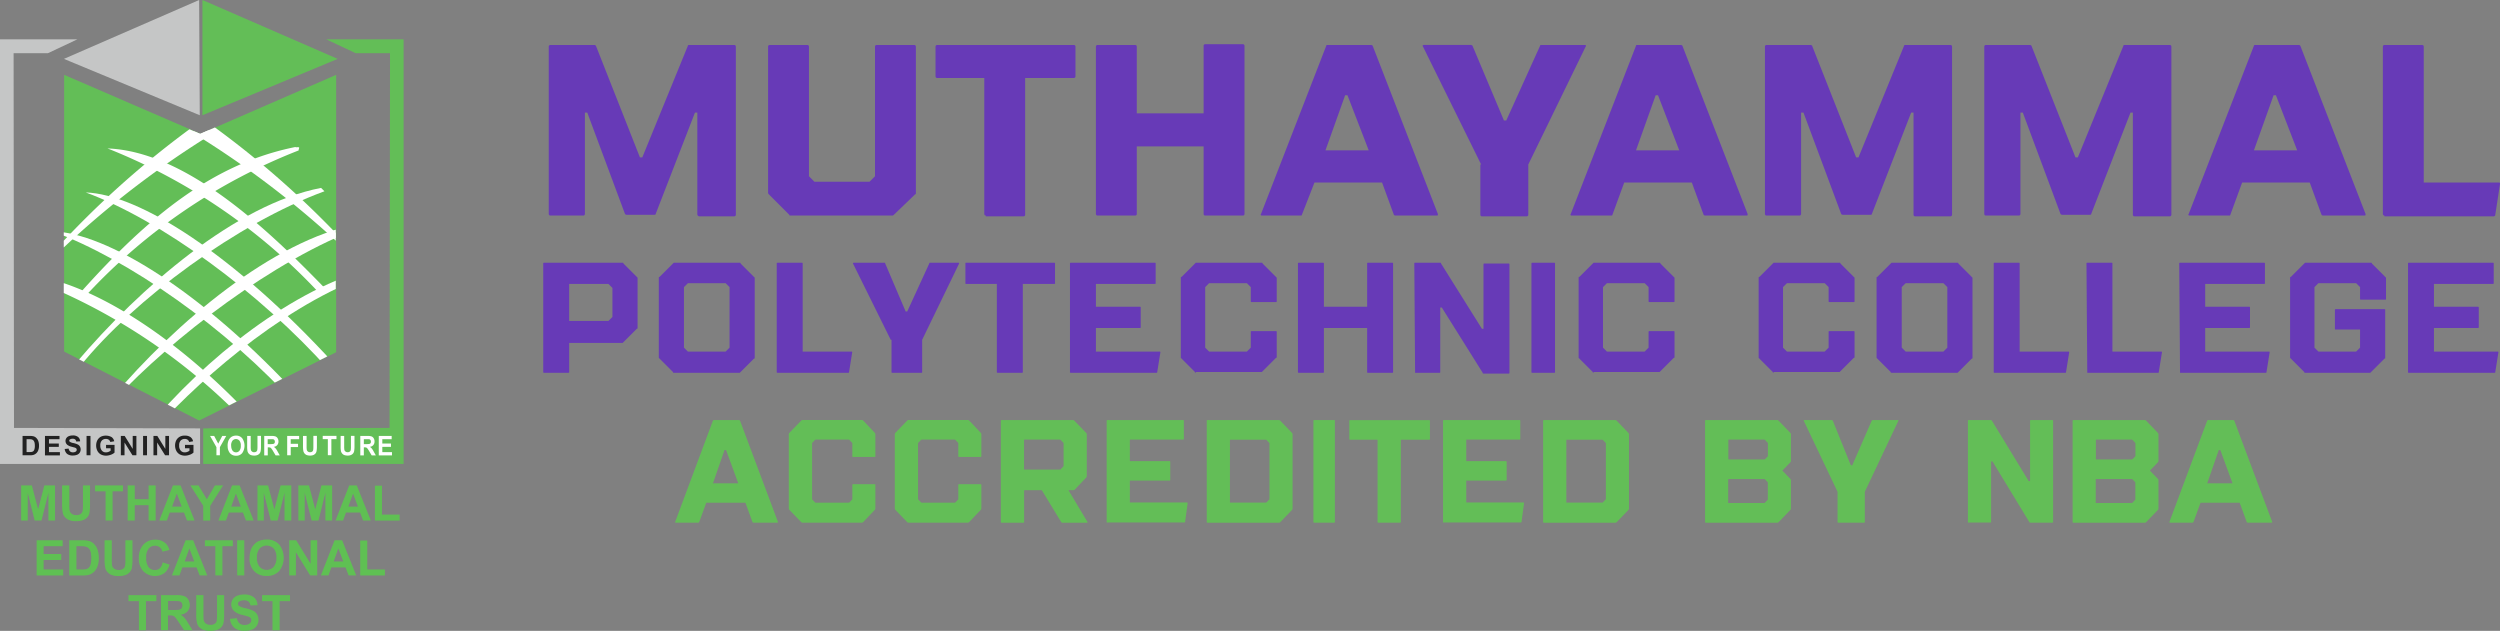 <svg id="MMCAS-Logo-1" xmlns="http://www.w3.org/2000/svg" xmlns:xlink="http://www.w3.org/1999/xlink" width="318" height="80.25" viewBox="0 0 318 80.25">
  <rect x="0" y="0" width="318" height="80.25" fill="#808080" stroke="none"/>
  <defs>
    <clipPath id="clip-path">
      <path id="Path_17" data-name="Path 17" d="M8.11,9.52l17.35,7.51L42.71,9.52V44.8L25.27,53.49,8.11,44.72Z" transform="translate(-8.11 -9.52)" fill="none"/>
    </clipPath>
  </defs>
  <path id="Path_72" data-name="Path 72" d="M25.75,0l17.2,7.49-17.2,7.17Z" fill="#63be57" fill-rule="evenodd"/>
  <path id="Path_73" data-name="Path 73" d="M25.33,0,8.13,7.49l17.28,7.17Z" fill="#c5c6c6" fill-rule="evenodd"/>
  <path id="Path_74" data-name="Path 74" d="M0,5H9.85L6.09,6.77H1.73l.05,47.66,23.67.06v4.52H0Z" fill="#c5c6c6" fill-rule="evenodd"/>
  <path id="Path_75" data-name="Path 75" d="M51.34,5H41.49l3.76,1.77h4.36l-.06,47.66-23.7.06v4.52H51.34Z" fill="#63be57" fill-rule="evenodd"/>
  <path id="Path_76" data-name="Path 76" d="M23.53,57.01v-.42h1.08v.98a1.331,1.331,0,0,1-.46.27,1.789,1.789,0,0,1-.61.12,1.449,1.449,0,0,1-.68-.16,1.11,1.11,0,0,1-.44-.47,1.485,1.485,0,0,1-.15-.66,1.449,1.449,0,0,1,.16-.68,1.121,1.121,0,0,1,.48-.46,1.243,1.243,0,0,1,.6-.12,1.2,1.2,0,0,1,.72.19.88.88,0,0,1,.33.53l-.5.09a.5.5,0,0,0-.2-.29.6.6,0,0,0-.36-.1.7.7,0,0,0-.52.21.854.854,0,0,0-.19.62.928.928,0,0,0,.2.66.641.641,0,0,0,.52.22.866.866,0,0,0,.32-.06,1.174,1.174,0,0,0,.27-.15v-.31h-.58Zm-4.01.9V55.45h.49l1.02,1.65V55.45h.47v2.46H21l-1.01-1.62v1.62Zm-1.32,0V55.45h.5v2.46Zm-2.83,0V55.45h.49l1.02,1.65V55.45h.47v2.46h-.5l-1.01-1.62v1.62h-.47Zm-1.88-.9v-.42h1.08v.98a1.331,1.331,0,0,1-.46.27,1.789,1.789,0,0,1-.61.12,1.449,1.449,0,0,1-.68-.16,1.11,1.11,0,0,1-.44-.47,1.485,1.485,0,0,1-.15-.66,1.449,1.449,0,0,1,.16-.68,1.121,1.121,0,0,1,.48-.46,1.525,1.525,0,0,1,1.33.07.88.88,0,0,1,.33.53l-.5.09a.5.5,0,0,0-.2-.29.6.6,0,0,0-.36-.1.7.7,0,0,0-.52.21.854.854,0,0,0-.19.62.928.928,0,0,0,.2.66.641.641,0,0,0,.52.22.866.866,0,0,0,.32-.06,1.174,1.174,0,0,0,.27-.15v-.31h-.58Zm-2.48.9V55.45h.5v2.46Zm-2.77-.8.49-.05a.621.621,0,0,0,.18.36.578.578,0,0,0,.36.12.686.686,0,0,0,.37-.1.285.285,0,0,0,.12-.24.269.269,0,0,0-.05-.15.418.418,0,0,0-.18-.11c-.06-.02-.19-.05-.4-.11a1.384,1.384,0,0,1-.57-.25.647.647,0,0,1-.12-.85.692.692,0,0,1,.31-.25,1.372,1.372,0,0,1,.49-.09,1.03,1.03,0,0,1,.7.2.729.729,0,0,1,.25.55l-.5.02a.4.4,0,0,0-.14-.27.5.5,0,0,0-.32-.08.58.58,0,0,0-.34.09.176.176,0,0,0-.08.15.19.19,0,0,0,.08.15,1.262,1.262,0,0,0,.46.16,2.448,2.448,0,0,1,.54.18.652.652,0,0,1,.27.25.756.756,0,0,1,.1.39.721.721,0,0,1-.12.4.7.7,0,0,1-.34.27,1.426,1.426,0,0,1-.54.09,1.119,1.119,0,0,1-.73-.21.941.941,0,0,1-.3-.63h0Zm-2.52.8V55.45H7.57v.42H6.23v.55H7.48v.42H6.23v.67H7.62v.42H5.72ZM3.38,55.87V57.5h.37a1.514,1.514,0,0,0,.3-.02.538.538,0,0,0,.2-.1.564.564,0,0,0,.13-.24,1.384,1.384,0,0,0,.05-.45,1.607,1.607,0,0,0-.05-.44.722.722,0,0,0-.14-.24.51.51,0,0,0-.23-.12,1.88,1.88,0,0,0-.41-.02H3.37Zm-.5-.42H3.8a1.831,1.831,0,0,1,.47.05.8.8,0,0,1,.37.23,1.02,1.02,0,0,1,.24.4,1.629,1.629,0,0,1,.08.58,1.528,1.528,0,0,1-.08.52.982.982,0,0,1-.27.43.94.94,0,0,1-.35.2,1.325,1.325,0,0,1-.44.05H2.87V55.45h0Z" fill="#222"/>
  <path id="Path_77" data-name="Path 77" d="M48.18,57.91V55.45h1.64v.42H48.63v.55h1.1v.42h-1.1v.67h1.23v.42H48.18Zm-1.9-1.42h.33a1.8,1.8,0,0,0,.4-.03.256.256,0,0,0,.13-.1.313.313,0,0,0,.04-.19.361.361,0,0,0-.06-.2.27.27,0,0,0-.17-.1h-.67v.62h0Zm-.45,1.42V55.45h.94a1.464,1.464,0,0,1,.51.07.55.55,0,0,1,.26.24.756.756,0,0,1,.1.39.689.689,0,0,1-.15.46.679.679,0,0,1-.44.23,1.207,1.207,0,0,1,.24.21,2.418,2.418,0,0,1,.25.4l.27.48h-.53l-.32-.54a2.817,2.817,0,0,0-.24-.36.412.412,0,0,0-.13-.1.833.833,0,0,0-.22-.03h-.09v1.03h-.45Zm-2.5-2.46h.45v1.33a2.815,2.815,0,0,0,.02.41.354.354,0,0,0,.14.24.436.436,0,0,0,.29.09.41.41,0,0,0,.28-.09.36.36,0,0,0,.11-.21,2.954,2.954,0,0,0,.02-.42V55.44h.45v1.29a3.335,3.335,0,0,1-.04.63.71.71,0,0,1-.13.31.727.727,0,0,1-.26.2,1.013,1.013,0,0,1-.42.08,1.309,1.309,0,0,1-.48-.08.754.754,0,0,1-.26-.21.845.845,0,0,1-.13-.27,3.283,3.283,0,0,1-.04-.62V55.46h0ZM41.7,57.91V55.86h-.65v-.42H42.8v.42h-.65V57.9H41.7Zm-3.15-2.46H39v1.33a2.815,2.815,0,0,0,.02.41.354.354,0,0,0,.14.24.389.389,0,0,0,.29.09.41.41,0,0,0,.28-.09.36.36,0,0,0,.11-.21,2.954,2.954,0,0,0,.02-.42V55.44h.45v1.29a3.335,3.335,0,0,1-.04.63.71.71,0,0,1-.13.31.727.727,0,0,1-.26.2,1.013,1.013,0,0,1-.42.08,1.309,1.309,0,0,1-.48-.08.754.754,0,0,1-.26-.21.845.845,0,0,1-.13-.27,3.346,3.346,0,0,1-.05-.63V55.45h.02Zm-2.02,2.46V55.45h1.52v.42H36.98v.58h.93v.42h-.93v1.04Zm-2.47-1.42h.33a1.8,1.8,0,0,0,.4-.03.256.256,0,0,0,.13-.1.313.313,0,0,0,.04-.19.361.361,0,0,0-.06-.2.27.27,0,0,0-.17-.1h-.68v.62h0Zm-.45,1.42V55.45h.94a1.464,1.464,0,0,1,.51.07.55.55,0,0,1,.26.24.756.756,0,0,1,.1.39.689.689,0,0,1-.15.46.679.679,0,0,1-.44.23,1.207,1.207,0,0,1,.24.21,2.417,2.417,0,0,1,.25.4l.27.48h-.53l-.32-.54a2.817,2.817,0,0,0-.24-.36.412.412,0,0,0-.13-.1.833.833,0,0,0-.22-.03h-.09v1.03h-.45Zm-2.17-2.46h.45v1.33a2.815,2.815,0,0,0,.02.41.354.354,0,0,0,.14.24.389.389,0,0,0,.29.09.41.41,0,0,0,.28-.09.36.36,0,0,0,.11-.21,2.954,2.954,0,0,0,.02-.42V55.44h.45v1.29a3.335,3.335,0,0,1-.04.63.71.71,0,0,1-.13.31.727.727,0,0,1-.26.2,1.013,1.013,0,0,1-.42.08,1.309,1.309,0,0,1-.48-.08.754.754,0,0,1-.26-.21.845.845,0,0,1-.13-.27,3.283,3.283,0,0,1-.04-.62V55.46h0Zm-2.03,1.23a1.031,1.031,0,0,0,.17.64.545.545,0,0,0,.44.22.565.565,0,0,0,.44-.21.986.986,0,0,0,.17-.64.943.943,0,0,0-.17-.63.573.573,0,0,0-.81-.08.3.3,0,0,0-.08.08.971.971,0,0,0-.17.64h0Zm-.46.02a1.89,1.89,0,0,1,.1-.63,1.2,1.2,0,0,1,.21-.34.893.893,0,0,1,.29-.22,1.117,1.117,0,0,1,.48-.1.964.964,0,0,1,.78.34,1.657,1.657,0,0,1,0,1.88.964.964,0,0,1-.78.34,1,1,0,0,1-.79-.34,1.379,1.379,0,0,1-.28-.92h0Zm-1.42,1.22V56.88l-.81-1.43h.52l.52.98.51-.98h.51l-.81,1.43v1.03h-.45Z" fill="#fff"/>
  <path id="Path_79" data-name="Path 79" d="M8.16,9.52l17.35,7.51L42.76,9.52V44.8L25.33,53.49,8.16,44.72Z" fill="#63be57" fill-rule="evenodd"/>
  <g id="Group_4" data-name="Group 4" transform="translate(8.11 9.52)" clip-path="url(#clip-path)">
    <g id="Group_109" data-name="Group 109" transform="translate(-5.7 6.51)">
      <g id="Group_108-2" data-name="Group 108-2">
        <path id="Path_80" data-name="Path 80" d="M24.65,16.04A117.333,117.333,0,0,0,6.98,31.84c.23.22.25.04.47.26a118.129,118.129,0,0,1,19.9-15.29c-.8-.22-1.91-.55-2.7-.78" transform="translate(-2.41 -16.03)" fill="#fff" fill-rule="evenodd"/>
        <path id="Path_81" data-name="Path 81" d="M27.1,16.04a117.334,117.334,0,0,1,17.67,15.8c-.23.22-.25.04-.47.26A118.4,118.4,0,0,0,24.41,16.82c.8-.22,1.91-.55,2.7-.78" transform="translate(-2.41 -16.03)" fill="#fff" fill-rule="evenodd"/>
        <path id="Path_82" data-name="Path 82" d="M13.65,18.87A74.233,74.233,0,0,1,40.72,37.4l.15.16.77-.58c.07-.06-.13-.13-.19-.19-6.63-6.82-17.46-17.55-27.81-17.91" transform="translate(-2.41 -16.03)" fill="#fff" fill-rule="evenodd"/>
        <path id="Path_83" data-name="Path 83" d="M10.91,24.48c9.48,3.48,22.08,12.65,31.01,22.66.15-.26.46-.57.61-.84C29.7,32.3,17.67,24.7,10.91,24.48" transform="translate(-2.41 -16.03)" fill="#fff" fill-rule="evenodd"/>
        <path id="Path_84" data-name="Path 84" d="M6.7,29.43c9.48,3.48,22.16,12.24,31.09,22.25.15-.26.46-.57.61-.84-12.83-14-24.94-21.2-31.7-21.42" transform="translate(-2.41 -16.03)" fill="#fff" fill-rule="evenodd"/>
        <path id="Path_85" data-name="Path 85" d="M2.42,34.95a75.458,75.458,0,0,1,28,17.89l.63.65.86-.55c.22-.14-.36-.39-.55-.57C19.91,40.38,8.64,34.9,2.41,34.95" transform="translate(-2.41 -16.03)" fill="#fff" fill-rule="evenodd"/>
        <path id="Path_86" data-name="Path 86" d="M10.38,37.05c8.63-9.63,16.81-16.26,27.19-18.35.08.08.39-.03.47.06.06.06-.1.31-.04.37A72.987,72.987,0,0,0,11.06,37.45c-.14-.2-.54-.2-.68-.4" transform="translate(-2.41 -16.03)" fill="#fff" fill-rule="evenodd"/>
        <path id="Path_87" data-name="Path 87" d="M9.68,46.16c8.16-9.63,20.34-20.18,31.16-22.26.17.17.32.31.43.43C30.21,28.38,17.06,38.08,10.2,46.57c-.14-.2-.38-.2-.53-.4" transform="translate(-2.41 -16.03)" fill="#fff" fill-rule="evenodd"/>
        <path id="Path_88" data-name="Path 88" d="M14.22,50.64c8.16-9.63,20.46-20.05,31.29-22.14.17.17.32.31.43.43C34.88,32.98,21.81,43.08,14.61,50.82c-.14-.2-.25.02-.39-.18" transform="translate(-2.41 -16.03)" fill="#fff" fill-rule="evenodd"/>
        <path id="Path_89" data-name="Path 89" d="M19.68,53.32c-.19-.09.28-.31.41-.47,7.86-8.9,19.25-17.44,29.47-19.24.17.17.32.31.43.43C39.35,36.73,28.17,45.71,21,53.22l-.51.53-.83-.42Z" transform="translate(-2.41 -16.03)" fill="#fff" fill-rule="evenodd"/>
      </g>
    </g>
  </g>
  <g id="Group_123" data-name="Group 123" transform="translate(67.028 5.62)">
    <g id="Group_120" data-name="Group 120" transform="translate(2.772)">
      <path id="Path_181" data-name="Path 181" d="M69.8,27.42a.207.207,0,0,1-.2-.2V5.92a.207.207,0,0,1,.2-.2h5.6a.288.288,0,0,1,.2.1l5.6,14.2h.3l5.8-14.2c0-.1.1-.1.2-.1h5.7a.207.207,0,0,1,.2.2v21.4a.207.207,0,0,1-.2.2H88.7c-.2-.1-.2-.2-.2-.3V14.32h-.3l-5,12.9c0,.1-.1.1-.2.1H79.5a.288.288,0,0,1-.2-.1l-4.8-12.9h-.3v12.9a.207.207,0,0,1-.2.2Z" transform="translate(-69.6 -5.62)" fill="#673ab7"/>
      <path id="Path_182" data-name="Path 182" d="M100.4,27.42c-.1,0-.2,0-.2-.1l-2.6-2.6a.3.3,0,0,1-.1-.2V5.92a.207.207,0,0,1,.2-.2h4.8a.207.207,0,0,1,.2.2v16.5l.7.7h7l.7-.7V5.92a.207.207,0,0,1,.2-.2h4.8a.207.207,0,0,1,.2.2v18.6c0,.1,0,.2-.1.2l-2.7,2.6a.288.288,0,0,1-.2.1H100.4Z" transform="translate(-69.6 -5.62)" fill="#673ab7"/>
      <path id="Path_183" data-name="Path 183" d="M125.2,27.42a.207.207,0,0,1-.2-.2V9.92h-6a.207.207,0,0,1-.2-.2V5.92a.207.207,0,0,1,.2-.2h17.4a.207.207,0,0,1,.2.2v3.8a.207.207,0,0,1-.2.2h-6.2v17.4a.207.207,0,0,1-.2.2h-4.8Z" transform="translate(-69.6 -5.62)" fill="#673ab7"/>
      <path id="Path_184" data-name="Path 184" d="M139.4,27.42a.207.207,0,0,1-.2-.2V5.92a.207.207,0,0,1,.2-.2h4.8a.207.207,0,0,1,.2.2v8.5h8.5V5.82a.207.207,0,0,1,.2-.2h4.8a.207.207,0,0,1,.2.2v21.4a.207.207,0,0,1-.2.2h-4.8a.207.207,0,0,1-.2-.2v-8.6h-8.5v8.6a.207.207,0,0,1-.2.2Z" transform="translate(-69.6 -5.62)" fill="#673ab7"/>
      <path id="Path_185" data-name="Path 185" d="M160.3,27.42c-.1,0-.2-.1-.1-.2l8.3-21.4c0-.1.1-.1.2-.1h5.5a.288.288,0,0,1,.2.1l8.3,21.4c0,.1,0,.2-.1.2h-5.3a.288.288,0,0,1-.2-.1l-1.5-4.1H167l-1.6,4.1c0,.1-.1.1-.2.1Zm8.1-8.3h5.5l-2.7-7h-.3Z" transform="translate(-69.6 -5.62)" fill="#673ab7"/>
      <path id="Path_186" data-name="Path 186" d="M188.2,20.92l-7.4-15c-.1-.1,0-.2.1-.2h6a.288.288,0,0,1,.2.1l4,9.5h.3l4.3-9.5c0-.1.1-.1.2-.1h5.5c.1,0,.2.1.1.2l-7.3,15v6.4a.207.207,0,0,1-.2.2h-5.7a.207.207,0,0,1-.2-.2v-6.4h.1Z" transform="translate(-69.6 -5.62)" fill="#673ab7"/>
      <path id="Path_187" data-name="Path 187" d="M199.7,27.42c-.1,0-.2-.1-.1-.2l8.3-21.4c0-.1.1-.1.2-.1h5.5a.288.288,0,0,1,.2.1l8.3,21.4c0,.1,0,.2-.1.2h-5.3a.288.288,0,0,1-.2-.1l-1.5-4.1h-8.6l-1.5,4.1c0,.1-.1.1-.2.1h-5Zm8.2-8.3h5.5l-2.7-7h-.3Z" transform="translate(-69.6 -5.62)" fill="#673ab7"/>
      <path id="Path_188" data-name="Path 188" d="M224.5,27.42a.207.207,0,0,1-.2-.2V5.92a.207.207,0,0,1,.2-.2h5.6a.288.288,0,0,1,.2.1l5.6,14.2h.3L242,5.82c0-.1.1-.1.2-.1h5.7a.207.207,0,0,1,.2.2v21.4a.207.207,0,0,1-.2.2h-4.5a.207.207,0,0,1-.2-.2v-13h-.3l-5,12.9c0,.1-.1.1-.2.1h-3.5a.288.288,0,0,1-.2-.1l-4.8-12.9h-.3v12.9a.207.207,0,0,1-.2.2Z" transform="translate(-69.6 -5.62)" fill="#673ab7"/>
      <path id="Path_189" data-name="Path 189" d="M252.4,27.42a.207.207,0,0,1-.2-.2V5.92a.207.207,0,0,1,.2-.2H258a.288.288,0,0,1,.2.1l5.6,14.2h.3l5.8-14.2c0-.1.1-.1.2-.1h5.7a.207.207,0,0,1,.2.2v21.4a.207.207,0,0,1-.2.2h-4.5a.207.207,0,0,1-.2-.2v-13h-.3l-5,12.9c0,.1-.1.1-.2.1h-3.5a.288.288,0,0,1-.2-.1l-4.8-12.9h-.3v12.9a.207.207,0,0,1-.2.2h-4.2Z" transform="translate(-69.6 -5.62)" fill="#673ab7"/>
      <path id="Path_190" data-name="Path 190" d="M278.3,27.42c-.1,0-.2-.1-.1-.2l8.3-21.4c0-.1.1-.1.2-.1h5.5a.288.288,0,0,1,.2.1l8.3,21.4c0,.1,0,.2-.1.2h-5.3a.288.288,0,0,1-.2-.1l-1.5-4.1H285l-1.5,4.1c0,.1-.1.1-.2.1Zm8.2-8.3H292l-2.7-7H289Z" transform="translate(-69.6 -5.62)" fill="#673ab7"/>
      <path id="Path_191" data-name="Path 191" d="M303.1,27.42a.207.207,0,0,1-.2-.2V5.92a.207.207,0,0,1,.2-.2h4.8a.207.207,0,0,1,.2.2v17.3h9.6c.1,0,.1.1.1.2l-.6,3.9a.207.207,0,0,1-.2.2H303.1Z" transform="translate(-69.6 -5.62)" fill="#673ab7"/>
    </g>
    <g id="Group_121" data-name="Group 121" transform="translate(2.072 27.8)">
      <path id="Path_192" data-name="Path 192" d="M69,47.42a.088.088,0,0,1-.1-.1V33.52a.088.088,0,0,1,.1-.1H79a.088.088,0,0,1,.1.1l1.7,1.7.1.1v6.4a.088.088,0,0,1-.1.1l-1.7,1.7-.1.1H72.2v3.7a.088.088,0,0,1-.1.1Zm3.2-6.6h5l.5-.5v-3.7l-.5-.5h-5Z" transform="translate(-68.9 -33.42)" fill="#673ab7"/>
      <path id="Path_193" data-name="Path 193" d="M85.5,47.42a.088.088,0,0,1-.1-.1l-1.7-1.7-.1-.1V35.32a.088.088,0,0,1,.1-.1l1.7-1.7.1-.1h8.4a.088.088,0,0,1,.1.1l1.7,1.7.1.1v10.2a.088.088,0,0,1-.1.1L94,47.32l-.1.1Zm1.8-2.7h4.8l.5-.5v-7.7l-.5-.5H87.3l-.5.5v7.7Z" transform="translate(-68.9 -33.42)" fill="#673ab7"/>
      <path id="Path_194" data-name="Path 194" d="M98.7,47.42a.088.088,0,0,1-.1-.1V33.52a.088.088,0,0,1,.1-.1h3.1a.088.088,0,0,1,.1.1v11.2h6.2a.088.088,0,0,1,.1.1l-.4,2.5a.088.088,0,0,1-.1.1h-9Z" transform="translate(-68.9 -33.42)" fill="#673ab7"/>
      <path id="Path_195" data-name="Path 195" d="M113.1,43.22l-4.8-9.7a.088.088,0,0,1,.1-.1h3.9a.088.088,0,0,1,.1.1l2.6,6.1h.2l2.8-6.1a.094.094,0,0,1,.1-.1h3.6a.088.088,0,0,1,.1.1l-4.7,9.7v4.1a.088.088,0,0,1-.1.1h-3.7a.088.088,0,0,1-.1-.1v-4.1Z" transform="translate(-68.9 -33.42)" fill="#673ab7"/>
      <path id="Path_196" data-name="Path 196" d="M126.7,47.42a.088.088,0,0,1-.1-.1V36.12h-3.9a.088.088,0,0,1-.1-.1v-2.5a.088.088,0,0,1,.1-.1h11.2a.088.088,0,0,1,.1.1v2.5a.088.088,0,0,1-.1.1h-4v11.2a.088.088,0,0,1-.1.1h-3.1Z" transform="translate(-68.9 -33.42)" fill="#673ab7"/>
      <path id="Path_197" data-name="Path 197" d="M136,47.42a.088.088,0,0,1-.1-.1V33.52a.088.088,0,0,1,.1-.1h10.7a.088.088,0,0,1,.1.1v2.5a.088.088,0,0,1-.1.1h-7.5v2.9h5.6a.088.088,0,0,1,.1.1v2.5a.088.088,0,0,1-.1.1h-5.6v3h8.1a.088.088,0,0,1,.1.1l-.4,2.5a.088.088,0,0,1-.1.1H136Z" transform="translate(-68.9 -33.42)" fill="#673ab7"/>
      <path id="Path_198" data-name="Path 198" d="M151.9,47.42a.088.088,0,0,1-.1-.1l-1.7-1.7-.1-.1V35.32a.088.088,0,0,1,.1-.1l1.7-1.7.1-.1h8.4a.088.088,0,0,1,.1.1l1.7,1.7.1.1v3a.088.088,0,0,1-.1.1H159a.088.088,0,0,1-.1-.1v-1.8l-.5-.5h-4.8l-.5.5v7.7l.5.5h4.8l.5-.5v-2a.088.088,0,0,1,.1-.1h3.1a.088.088,0,0,1,.1.1v3.2a.088.088,0,0,1-.1.1l-1.7,1.7-.1.1h-8.4Z" transform="translate(-68.9 -33.42)" fill="#673ab7"/>
      <path id="Path_199" data-name="Path 199" d="M165,47.42a.088.088,0,0,1-.1-.1V33.52a.088.088,0,0,1,.1-.1h3.1a.088.088,0,0,1,.1.1v5.5h5.5v-5.5a.088.088,0,0,1,.1-.1h3.1a.088.088,0,0,1,.1.1v13.8a.088.088,0,0,1-.1.1h-3.1a.088.088,0,0,1-.1-.1v-5.6h-5.5v5.6a.088.088,0,0,1-.1.1Z" transform="translate(-68.9 -33.42)" fill="#673ab7"/>
      <path id="Path_200" data-name="Path 200" d="M179.8,47.42h0l-.1-13.9a.088.088,0,0,1,.1-.1H183a.088.088,0,0,1,.1.1l5.2,8.3h.2v-8.2a.088.088,0,0,1,.1-.1h3.1a.088.088,0,0,1,.1.1v13.8a.088.088,0,0,1-.1.1h-3.2a.088.088,0,0,1-.1-.1l-5.2-8.3H183v8.2a.088.088,0,0,1-.1.1h-3.1Z" transform="translate(-68.9 -33.42)" fill="#673ab7"/>
      <path id="Path_201" data-name="Path 201" d="M194.7,47.42a.088.088,0,0,1-.1-.1V33.52a.088.088,0,0,1,.1-.1h2.8a.088.088,0,0,1,.1.1v13.8a.088.088,0,0,1-.1.1Z" transform="translate(-68.9 -33.42)" fill="#673ab7"/>
      <path id="Path_202" data-name="Path 202" d="M202.5,47.42a.088.088,0,0,1-.1-.1l-1.7-1.7-.1-.1V35.32a.088.088,0,0,1,.1-.1l1.7-1.7.1-.1h8.4a.088.088,0,0,1,.1.1l1.7,1.7.1.1v3a.088.088,0,0,1-.1.1h-3.1a.088.088,0,0,1-.1-.1v-1.8l-.5-.5h-4.8l-.5.5v7.7l.5.5H209l.5-.5v-2a.088.088,0,0,1,.1-.1h3.1a.088.088,0,0,1,.1.1v3.2a.088.088,0,0,1-.1.1l-1.7,1.7-.1.1h-8.4Z" transform="translate(-68.9 -33.42)" fill="#673ab7"/>
      <path id="Path_203" data-name="Path 203" d="M225.4,47.42a.088.088,0,0,1-.1-.1l-1.7-1.7-.1-.1V35.32a.088.088,0,0,1,.1-.1l1.7-1.7.1-.1h8.4a.088.088,0,0,1,.1.1l1.7,1.7.1.1v3a.088.088,0,0,1-.1.1h-3.1a.088.088,0,0,1-.1-.1v-1.8l-.5-.5h-4.8l-.5.5v7.7l.5.5h4.8l.5-.5v-2a.088.088,0,0,1,.1-.1h3.1a.088.088,0,0,1,.1.1v3.2a.088.088,0,0,1-.1.1l-1.7,1.7-.1.1h-8.4Z" transform="translate(-68.9 -33.42)" fill="#673ab7"/>
      <path id="Path_204" data-name="Path 204" d="M240.4,47.42a.088.088,0,0,1-.1-.1l-1.7-1.7-.1-.1V35.32a.088.088,0,0,1,.1-.1l1.7-1.7.1-.1h8.4a.088.088,0,0,1,.1.1l1.7,1.7.1.1v10.2a.088.088,0,0,1-.1.1l-1.7,1.7-.1.1Zm1.8-2.7H247l.5-.5v-7.7l-.5-.5h-4.8l-.5.5v7.7Z" transform="translate(-68.9 -33.42)" fill="#673ab7"/>
      <path id="Path_205" data-name="Path 205" d="M253.5,47.42a.088.088,0,0,1-.1-.1V33.52a.088.088,0,0,1,.1-.1h3.1a.088.088,0,0,1,.1.1v11.2h6.2a.088.088,0,0,1,.1.1l-.4,2.5a.088.088,0,0,1-.1.1h-9Z" transform="translate(-68.9 -33.42)" fill="#673ab7"/>
      <path id="Path_206" data-name="Path 206" d="M265.3,47.42h0l-.1-13.9a.088.088,0,0,1,.1-.1h3.1a.088.088,0,0,1,.1.1v11.2h6.2a.088.088,0,0,1,.1.1l-.4,2.5a.088.088,0,0,1-.1.1h-9Z" transform="translate(-68.9 -33.42)" fill="#673ab7"/>
      <path id="Path_207" data-name="Path 207" d="M277.1,47.42h0l-.1-13.9a.088.088,0,0,1,.1-.1h10.7a.088.088,0,0,1,.1.1v2.5a.088.088,0,0,1-.1.1h-7.5v2.9h5.6a.088.088,0,0,1,.1.1v2.5a.088.088,0,0,1-.1.1h-5.6v3h8.1a.088.088,0,0,1,.1.1l-.4,2.5a.088.088,0,0,1-.1.1H277.1Z" transform="translate(-68.9 -33.42)" fill="#673ab7"/>
      <path id="Path_208" data-name="Path 208" d="M293,47.42a.088.088,0,0,1-.1-.1l-1.7-1.7-.1-.1V35.32a.088.088,0,0,1,.1-.1l1.7-1.7.1-.1h8.4a.088.088,0,0,1,.1.1l1.7,1.7.1.1v2.7a.088.088,0,0,1-.1.1h-3.1a.088.088,0,0,1-.1-.1v-1.5l-.5-.5h-4.8l-.5.5v7.7l.5.5h4.8l.5-.5v-2.3h-3.1a.088.088,0,0,1-.1-.1v-2.4a.088.088,0,0,1,.1-.1h6.2a.088.088,0,0,1,.1.1v6.1a.088.088,0,0,1-.1.1l-1.7,1.7-.1.1Z" transform="translate(-68.9 -33.42)" fill="#673ab7"/>
      <path id="Path_209" data-name="Path 209" d="M306.2,47.42a.088.088,0,0,1-.1-.1V33.52a.088.088,0,0,1,.1-.1h10.7a.088.088,0,0,1,.1.1v2.5a.088.088,0,0,1-.1.1h-7.5v2.9H315a.088.088,0,0,1,.1.1v2.5a.088.088,0,0,1-.1.1h-5.6v3h8.1a.088.088,0,0,1,.1.1l-.4,2.5a.088.088,0,0,1-.1.1H306.2Z" transform="translate(-68.9 -33.42)" fill="#673ab7"/>
    </g>
    <g id="Group_5" data-name="Group 5" transform="translate(18.847 47.8)">
      <path id="Path_18" data-name="Path 18" d="M66.91,67.31c-.07,0-.1-.04-.07-.11l4.8-12.87s.06-.07.11-.07h3.22a.2.2,0,0,1,.11.07L79.9,67.2c.02.07,0,.11-.07.11H76.76a.151.151,0,0,1-.09-.07l-.9-2.46H70.79l-.9,2.46s-.05.07-.09.07H66.92Zm4.73-5h3.22l-1.55-4.23h-.2Z" transform="translate(-66.828 -54.25)" fill="#63be57"/>
      <path id="Path_19" data-name="Path 19" d="M83,67.31a.327.327,0,0,1-.13-.06l-1.53-1.59a.341.341,0,0,1-.05-.13V56.04a.445.445,0,0,1,.05-.13l1.55-1.6a.312.312,0,0,1,.13-.06h7.59a.327.327,0,0,1,.13.06l1.51,1.6a.341.341,0,0,1,.05.13v2.82a.08.08,0,0,1-.09.09H89.46a.08.08,0,0,1-.09-.09V57.18l-.41-.43h-4.3l-.41.43v7.16l.41.43h4.3l.41-.43V62.51a.08.08,0,0,1,.09-.09h2.75a.08.08,0,0,1,.09.09v3.02a.445.445,0,0,1-.05.13l-1.51,1.59a.312.312,0,0,1-.13.06h-7.6Z" transform="translate(-66.828 -54.25)" fill="#63be57"/>
      <path id="Path_20" data-name="Path 20" d="M96.48,67.31a.327.327,0,0,1-.13-.06l-1.53-1.59a.341.341,0,0,1-.05-.13V56.04a.445.445,0,0,1,.05-.13l1.55-1.6a.312.312,0,0,1,.13-.06h7.59a.327.327,0,0,1,.13.06l1.51,1.6a.341.341,0,0,1,.05.13v2.82a.08.08,0,0,1-.09.09h-2.75a.08.08,0,0,1-.09-.09V57.18l-.41-.43h-4.3l-.41.43v7.16l.41.43h4.3l.41-.43V62.51a.08.08,0,0,1,.09-.09h2.75a.08.08,0,0,1,.09.09v3.02a.445.445,0,0,1-.05.13l-1.51,1.59a.312.312,0,0,1-.13.06h-7.6Z" transform="translate(-66.828 -54.25)" fill="#63be57"/>
      <path id="Path_21" data-name="Path 21" d="M108.35,67.31a.08.08,0,0,1-.09-.09V54.35a.08.08,0,0,1,.09-.09h9.11a.327.327,0,0,1,.13.06l1.55,1.6a.341.341,0,0,1,.05.13v5.37a.445.445,0,0,1-.05.13l-1.49,1.57a.312.312,0,0,1-.13.06h-.66l2.41,4.03c.04.07.02.11-.05.11h-3.16a.238.238,0,0,1-.11-.06l-2.48-4.08h-2.25v4.05a.08.08,0,0,1-.09.09h-2.77Zm2.86-6.75h4.62l.41-.43V57.18l-.41-.43h-4.62v3.8Z" transform="translate(-66.828 -54.25)" fill="#63be57"/>
      <path id="Path_22" data-name="Path 22" d="M121.81,67.31a.08.08,0,0,1-.09-.09V54.35a.08.08,0,0,1,.09-.09h9.64a.08.08,0,0,1,.09.09v2.31a.08.08,0,0,1-.09.09h-6.78v2.74h5.05a.08.08,0,0,1,.09.09v2.29a.08.08,0,0,1-.09.09h-5.05v2.78h7.28s.07.03.07.09l-.32,2.37c0,.06-.04.09-.11.09h-9.78Z" transform="translate(-66.828 -54.25)" fill="#63be57"/>
      <path id="Path_23" data-name="Path 23" d="M134.54,67.31a.08.08,0,0,1-.09-.09V54.35a.08.08,0,0,1,.09-.09h9.11a.327.327,0,0,1,.13.06l1.54,1.6a.341.341,0,0,1,.05.13v9.49a.446.446,0,0,1-.05.13l-1.53,1.59a.312.312,0,0,1-.13.06h-9.13Zm2.86-2.55h4.62l.41-.43V57.19l-.41-.43H137.4Z" transform="translate(-66.828 -54.25)" fill="#63be57"/>
      <path id="Path_24" data-name="Path 24" d="M148.11,67.31a.08.08,0,0,1-.09-.09V54.35a.08.08,0,0,1,.09-.09h2.55a.08.08,0,0,1,.09.09V67.22a.08.08,0,0,1-.09.09Z" transform="translate(-66.828 -54.25)" fill="#63be57"/>
      <path id="Path_25" data-name="Path 25" d="M156.27,67.31a.08.08,0,0,1-.09-.09V56.76h-3.5a.08.08,0,0,1-.09-.09V54.36a.08.08,0,0,1,.09-.09h10.07a.08.08,0,0,1,.09.09v2.31a.08.08,0,0,1-.09.09h-3.61V67.22a.08.08,0,0,1-.09.09h-2.77Z" transform="translate(-66.828 -54.25)" fill="#63be57"/>
      <path id="Path_26" data-name="Path 26" d="M164.6,67.31a.08.08,0,0,1-.09-.09V54.35a.08.08,0,0,1,.09-.09h9.64a.08.08,0,0,1,.09.09v2.31a.08.08,0,0,1-.09.09h-6.78v2.74h5.05a.08.08,0,0,1,.09.09v2.29a.08.08,0,0,1-.09.09h-5.05v2.78h7.28s.07.03.07.09l-.32,2.37c0,.06-.04.09-.11.09H164.6Z" transform="translate(-66.828 -54.25)" fill="#63be57"/>
      <path id="Path_27" data-name="Path 27" d="M177.33,67.31a.08.08,0,0,1-.09-.09V54.35a.08.08,0,0,1,.09-.09h9.11a.327.327,0,0,1,.13.06l1.54,1.6a.341.341,0,0,1,.05.13v9.49a.446.446,0,0,1-.05.13l-1.53,1.59a.312.312,0,0,1-.13.06h-9.13Zm2.86-2.55h4.62l.41-.43V57.19l-.41-.43h-4.62Z" transform="translate(-66.828 -54.25)" fill="#63be57"/>
      <path id="Path_28" data-name="Path 28" d="M197.93,67.31a.08.08,0,0,1-.09-.09V54.35a.08.08,0,0,1,.09-.09h9.11a.327.327,0,0,1,.13.06l1.54,1.6a.341.341,0,0,1,.05.13v3.43a.446.446,0,0,1-.05.13l-1.04,1.08,1.04,1.08a.341.341,0,0,1,.05.13v3.64a.445.445,0,0,1-.05.13l-1.53,1.59a.312.312,0,0,1-.13.06h-9.13Zm2.86-8.04h4.64l.4-.41V57.18l-.41-.43H200.8v2.52Zm0,5.54h4.62l.41-.43v-2.2l-.4-.41h-4.64v3.04Z" transform="translate(-66.828 -54.25)" fill="#63be57"/>
      <path id="Path_29" data-name="Path 29" d="M214.7,63.41l-4.3-9.04c-.04-.08-.01-.11.07-.11h3.5a.2.2,0,0,1,.11.07l2.3,5.69h.18l2.48-5.69s.06-.07.11-.07h3.2c.08,0,.11.04.07.11l-4.26,9.01v3.84a.08.08,0,0,1-.09.09h-3.29a.08.08,0,0,1-.09-.09v-3.8Z" transform="translate(-66.828 -54.25)" fill="#63be57"/>
      <path id="Path_30" data-name="Path 30" d="M231.36,67.31a.08.08,0,0,1-.09-.09V54.35a.08.08,0,0,1,.09-.09h2.84a.238.238,0,0,1,.11.06l4.69,7.7h.18V54.35a.08.08,0,0,1,.09-.09h2.75a.08.08,0,0,1,.09.09V67.22a.08.08,0,0,1-.09.09H239.2a.238.238,0,0,1-.11-.06l-4.69-7.72h-.18v7.68a.08.08,0,0,1-.09.09h-2.77Z" transform="translate(-66.828 -54.25)" fill="#63be57"/>
      <path id="Path_31" data-name="Path 31" d="M244.68,67.31a.08.08,0,0,1-.09-.09V54.35a.08.08,0,0,1,.09-.09h9.11a.327.327,0,0,1,.13.06l1.54,1.6a.341.341,0,0,1,.05.13v3.43a.446.446,0,0,1-.05.13l-1.04,1.08,1.04,1.08a.341.341,0,0,1,.05.13v3.64a.445.445,0,0,1-.05.13l-1.53,1.59a.312.312,0,0,1-.13.06h-9.13Zm2.86-8.04h4.64l.4-.41V57.18l-.41-.43h-4.62v2.52Zm0,5.54h4.62l.41-.43v-2.2l-.4-.41h-4.64v3.04Z" transform="translate(-66.828 -54.25)" fill="#63be57"/>
      <path id="Path_32" data-name="Path 32" d="M256.98,67.31c-.07,0-.1-.04-.07-.11l4.8-12.87s.06-.07.11-.07h3.22a.2.2,0,0,1,.11.07l4.82,12.87c.02.07,0,.11-.07.11h-3.07a.151.151,0,0,1-.09-.07l-.9-2.46h-4.98l-.9,2.46s-.05.07-.09.07h-2.88Zm4.73-5h3.22l-1.55-4.23h-.2Z" transform="translate(-66.828 -54.25)" fill="#63be57"/>
    </g>
  </g>
  <path id="Path_78" data-name="Path 78" d="M33.66,79.17V75.46H32.34V74.7h3.55v.76H34.57v3.71h-.9Zm-5.41-1.45.88-.09a1.062,1.062,0,0,0,.32.65.959.959,0,0,0,.65.21,1.006,1.006,0,0,0,.65-.18.526.526,0,0,0,.22-.43.439.439,0,0,0-.09-.27.7.7,0,0,0-.32-.19c-.1-.04-.35-.1-.72-.2a2.314,2.314,0,0,1-1.01-.45,1.173,1.173,0,0,1,.34-1.99,2.406,2.406,0,0,1,.88-.16,1.894,1.894,0,0,1,1.26.37,1.291,1.291,0,0,1,.44.99l-.9.03a.755.755,0,0,0-.25-.5.893.893,0,0,0-.57-.15,1.074,1.074,0,0,0-.61.16.313.313,0,0,0-.14.28.337.337,0,0,0,.13.27,2.359,2.359,0,0,0,.83.3,4.8,4.8,0,0,1,.97.32,1.2,1.2,0,0,1,.49.46,1.366,1.366,0,0,1,.18.71,1.291,1.291,0,0,1-.21.72,1.226,1.226,0,0,1-.6.5,2.474,2.474,0,0,1-.97.16,1.947,1.947,0,0,1-1.3-.39,1.708,1.708,0,0,1-.54-1.14h0ZM23.98,74.7h.9v2.42a6.27,6.27,0,0,0,.03.75.706.706,0,0,0,.27.44.95.95,0,0,0,.59.17.885.885,0,0,0,.57-.16.608.608,0,0,0,.23-.39,6.339,6.339,0,0,0,.04-.76V74.7h.9v2.35a6.237,6.237,0,0,1-.07,1.14,1.173,1.173,0,0,1-.27.56,1.253,1.253,0,0,1-.52.36,2.955,2.955,0,0,1-1.83-.01,1.521,1.521,0,0,1-.52-.38,1.181,1.181,0,0,1-.25-.5,5.333,5.333,0,0,1-.09-1.13V74.7h.01Zm-3.6,1.89h.67a3.677,3.677,0,0,0,.81-.05.47.47,0,0,0,.25-.19.58.58,0,0,0,.09-.34.5.5,0,0,0-.46-.54c-.07-.01-.29-.02-.66-.02h-.7Zm-.9,2.58V74.7h1.9a3.058,3.058,0,0,1,1.04.12,1,1,0,0,1,.52.43,1.325,1.325,0,0,1,.2.7,1.2,1.2,0,0,1-.3.83,1.419,1.419,0,0,1-.88.41,2.193,2.193,0,0,1,.48.37,5.3,5.3,0,0,1,.51.73l.54.87H22.41l-.65-.98a7.952,7.952,0,0,0-.48-.66.736.736,0,0,0-.27-.19,1.415,1.415,0,0,0-.46-.05h-.18v1.87h-.9Zm-2.81,0V75.46H15.34V74.7h3.55v.76H17.57v3.71h-.89Zm28.15-6.98V67.76h.9v3.68h2.24v.76H44.82Zm-2.16-1.77-.62-1.66-.6,1.66h1.22Zm1.66,1.77h-.98l-.39-1.02h-1.8l-.37,1.02h-.96l1.74-4.47h.96l1.79,4.47h0Zm-8.53,0V67.72h.88l1.84,2.99V67.72h.84v4.47h-.9l-1.81-2.94v2.94H35.8Zm-4.11-2.24a1.709,1.709,0,0,0,.35,1.15,1.214,1.214,0,0,0,1.71.07l.07-.07a1.746,1.746,0,0,0,.35-1.17,1.7,1.7,0,0,0-.34-1.15,1.249,1.249,0,0,0-1.77-.03l-.03.03a1.712,1.712,0,0,0-.34,1.16h0Zm-.93.03a3.032,3.032,0,0,1,.2-1.15,2,2,0,0,1,.42-.62,1.675,1.675,0,0,1,.58-.4,2.651,2.651,0,0,1,.97-.18,2.072,2.072,0,0,1,1.58.62,2.735,2.735,0,0,1,0,3.4,2.078,2.078,0,0,1-1.58.61,2.1,2.1,0,0,1-1.59-.61,2.3,2.3,0,0,1-.59-1.68h.01Zm-1.58,2.21V67.72h.9v4.47Zm-2.78,0V68.48H25.06v-.76h3.55v.76H27.29v3.71H26.4Zm-2.68-1.77-.62-1.66-.6,1.66h1.22Zm1.66,1.77h-.98L24,71.17H22.2l-.37,1.02h-.96l1.74-4.47h.96l1.79,4.47h0Zm-5.68-1.65.87.27a1.951,1.951,0,0,1-.67,1.1,2.106,2.106,0,0,1-2.66-.25A2.311,2.311,0,0,1,16.66,70a2.429,2.429,0,0,1,.58-1.73,1.979,1.979,0,0,1,1.52-.62,1.821,1.821,0,0,1,1.33.49,1.858,1.858,0,0,1,.46.82l-.89.21a.925.925,0,0,0-.94-.75,1.01,1.01,0,0,0-.81.36,1.719,1.719,0,0,0-.31,1.16,1.856,1.856,0,0,0,.31,1.21.99.99,0,0,0,.8.36.933.933,0,0,0,.62-.23,1.257,1.257,0,0,0,.35-.72h.01Zm-7.37-2.82h.9v2.42a6.271,6.271,0,0,0,.03.75.706.706,0,0,0,.27.44.95.95,0,0,0,.59.17.885.885,0,0,0,.57-.16.608.608,0,0,0,.23-.39,4.841,4.841,0,0,0,.04-.76V67.72h.9v2.35a6.237,6.237,0,0,1-.07,1.14,1.173,1.173,0,0,1-.27.56,1.253,1.253,0,0,1-.52.36,2.285,2.285,0,0,1-.86.14,2.3,2.3,0,0,1-.97-.15,1.521,1.521,0,0,1-.52-.38,1.181,1.181,0,0,1-.25-.5,5.333,5.333,0,0,1-.09-1.13V67.72Zm-3.6.76v2.96h.67a2.457,2.457,0,0,0,.54-.04.836.836,0,0,0,.36-.19.825.825,0,0,0,.23-.43,2.829,2.829,0,0,0,.09-.82,3.07,3.07,0,0,0-.09-.8,1.159,1.159,0,0,0-.25-.43.839.839,0,0,0-.42-.21,3.637,3.637,0,0,0-.74-.04H8.7Zm-.9-.76H9.47a3.46,3.46,0,0,1,.85.09,1.454,1.454,0,0,1,.67.41,1.989,1.989,0,0,1,.43.73,3.441,3.441,0,0,1,.15,1.06,3.08,3.08,0,0,1-.14.95,1.9,1.9,0,0,1-.48.79,1.593,1.593,0,0,1-.63.36,2.7,2.7,0,0,1-.8.09H7.81V67.73h.02ZM3.66,72.19V67.72H6.97v.76H4.55v.99H6.79v.76H4.55v1.21H7.04v.76H3.67Zm43.03-6.98V60.78h.9v3.68h2.24v.76H46.69Zm-2.16-1.77-.62-1.66-.6,1.66h1.22Zm1.66,1.77h-1l-.39-1.02H43.01l-.37,1.02h-.96l1.74-4.47h.96l1.79,4.47h.02Zm-9.24,0V60.74H38.3l.8,3.05.79-3.05h1.36v4.47h-.86V61.69l-.88,3.52h-.87l-.88-3.52v3.52h-.82Zm-5.2,0V60.74H33.1l.8,3.05.79-3.05h1.36v4.47h-.86V61.69l-.88,3.52h-.87l-.88-3.52v3.52h-.82Zm-2.12-1.77-.62-1.66-.6,1.66h1.22Zm1.66,1.77h-1l-.39-1.02H28.11l-.37,1.02h-.96l1.74-4.47h.96l1.79,4.47Zm-6.44,0V63.33l-1.64-2.59h1.04l1.06,1.77,1.03-1.77h1.04l-1.64,2.6v1.88h-.88Zm-2.74-1.77-.62-1.66-.6,1.66h1.22Zm1.66,1.77h-.98l-.39-1.02H20.59l-.37,1.02h-.96L21,60.74h.96l1.79,4.47Zm-8.53,0V60.74h.9V62.5H17.9V60.74h.9v4.47h-.9V63.26H16.14v1.95h-.9Zm-2.81,0V61.5H11.09v-.76h3.55v.76H13.32v3.71h-.88ZM6.92,60.74h.9v2.42a6.271,6.271,0,0,0,.03.75.706.706,0,0,0,.27.44.95.95,0,0,0,.59.17.885.885,0,0,0,.57-.16.608.608,0,0,0,.23-.39,4.841,4.841,0,0,0,.04-.76V60.74h.9v2.35a6.237,6.237,0,0,1-.07,1.14,1.173,1.173,0,0,1-.27.56,1.253,1.253,0,0,1-.52.36,2.285,2.285,0,0,1-.86.14,2.3,2.3,0,0,1-.97-.15,1.521,1.521,0,0,1-.52-.38,1.181,1.181,0,0,1-.25-.5,5.333,5.333,0,0,1-.09-1.13V60.74ZM1.69,65.21V60.74H3.05l.8,3.05.79-3.05H6v4.47H5.16V61.69l-.88,3.52H3.41l-.88-3.52v3.52Z" transform="translate(1 1)" fill="#5fc053"/>
</svg>
